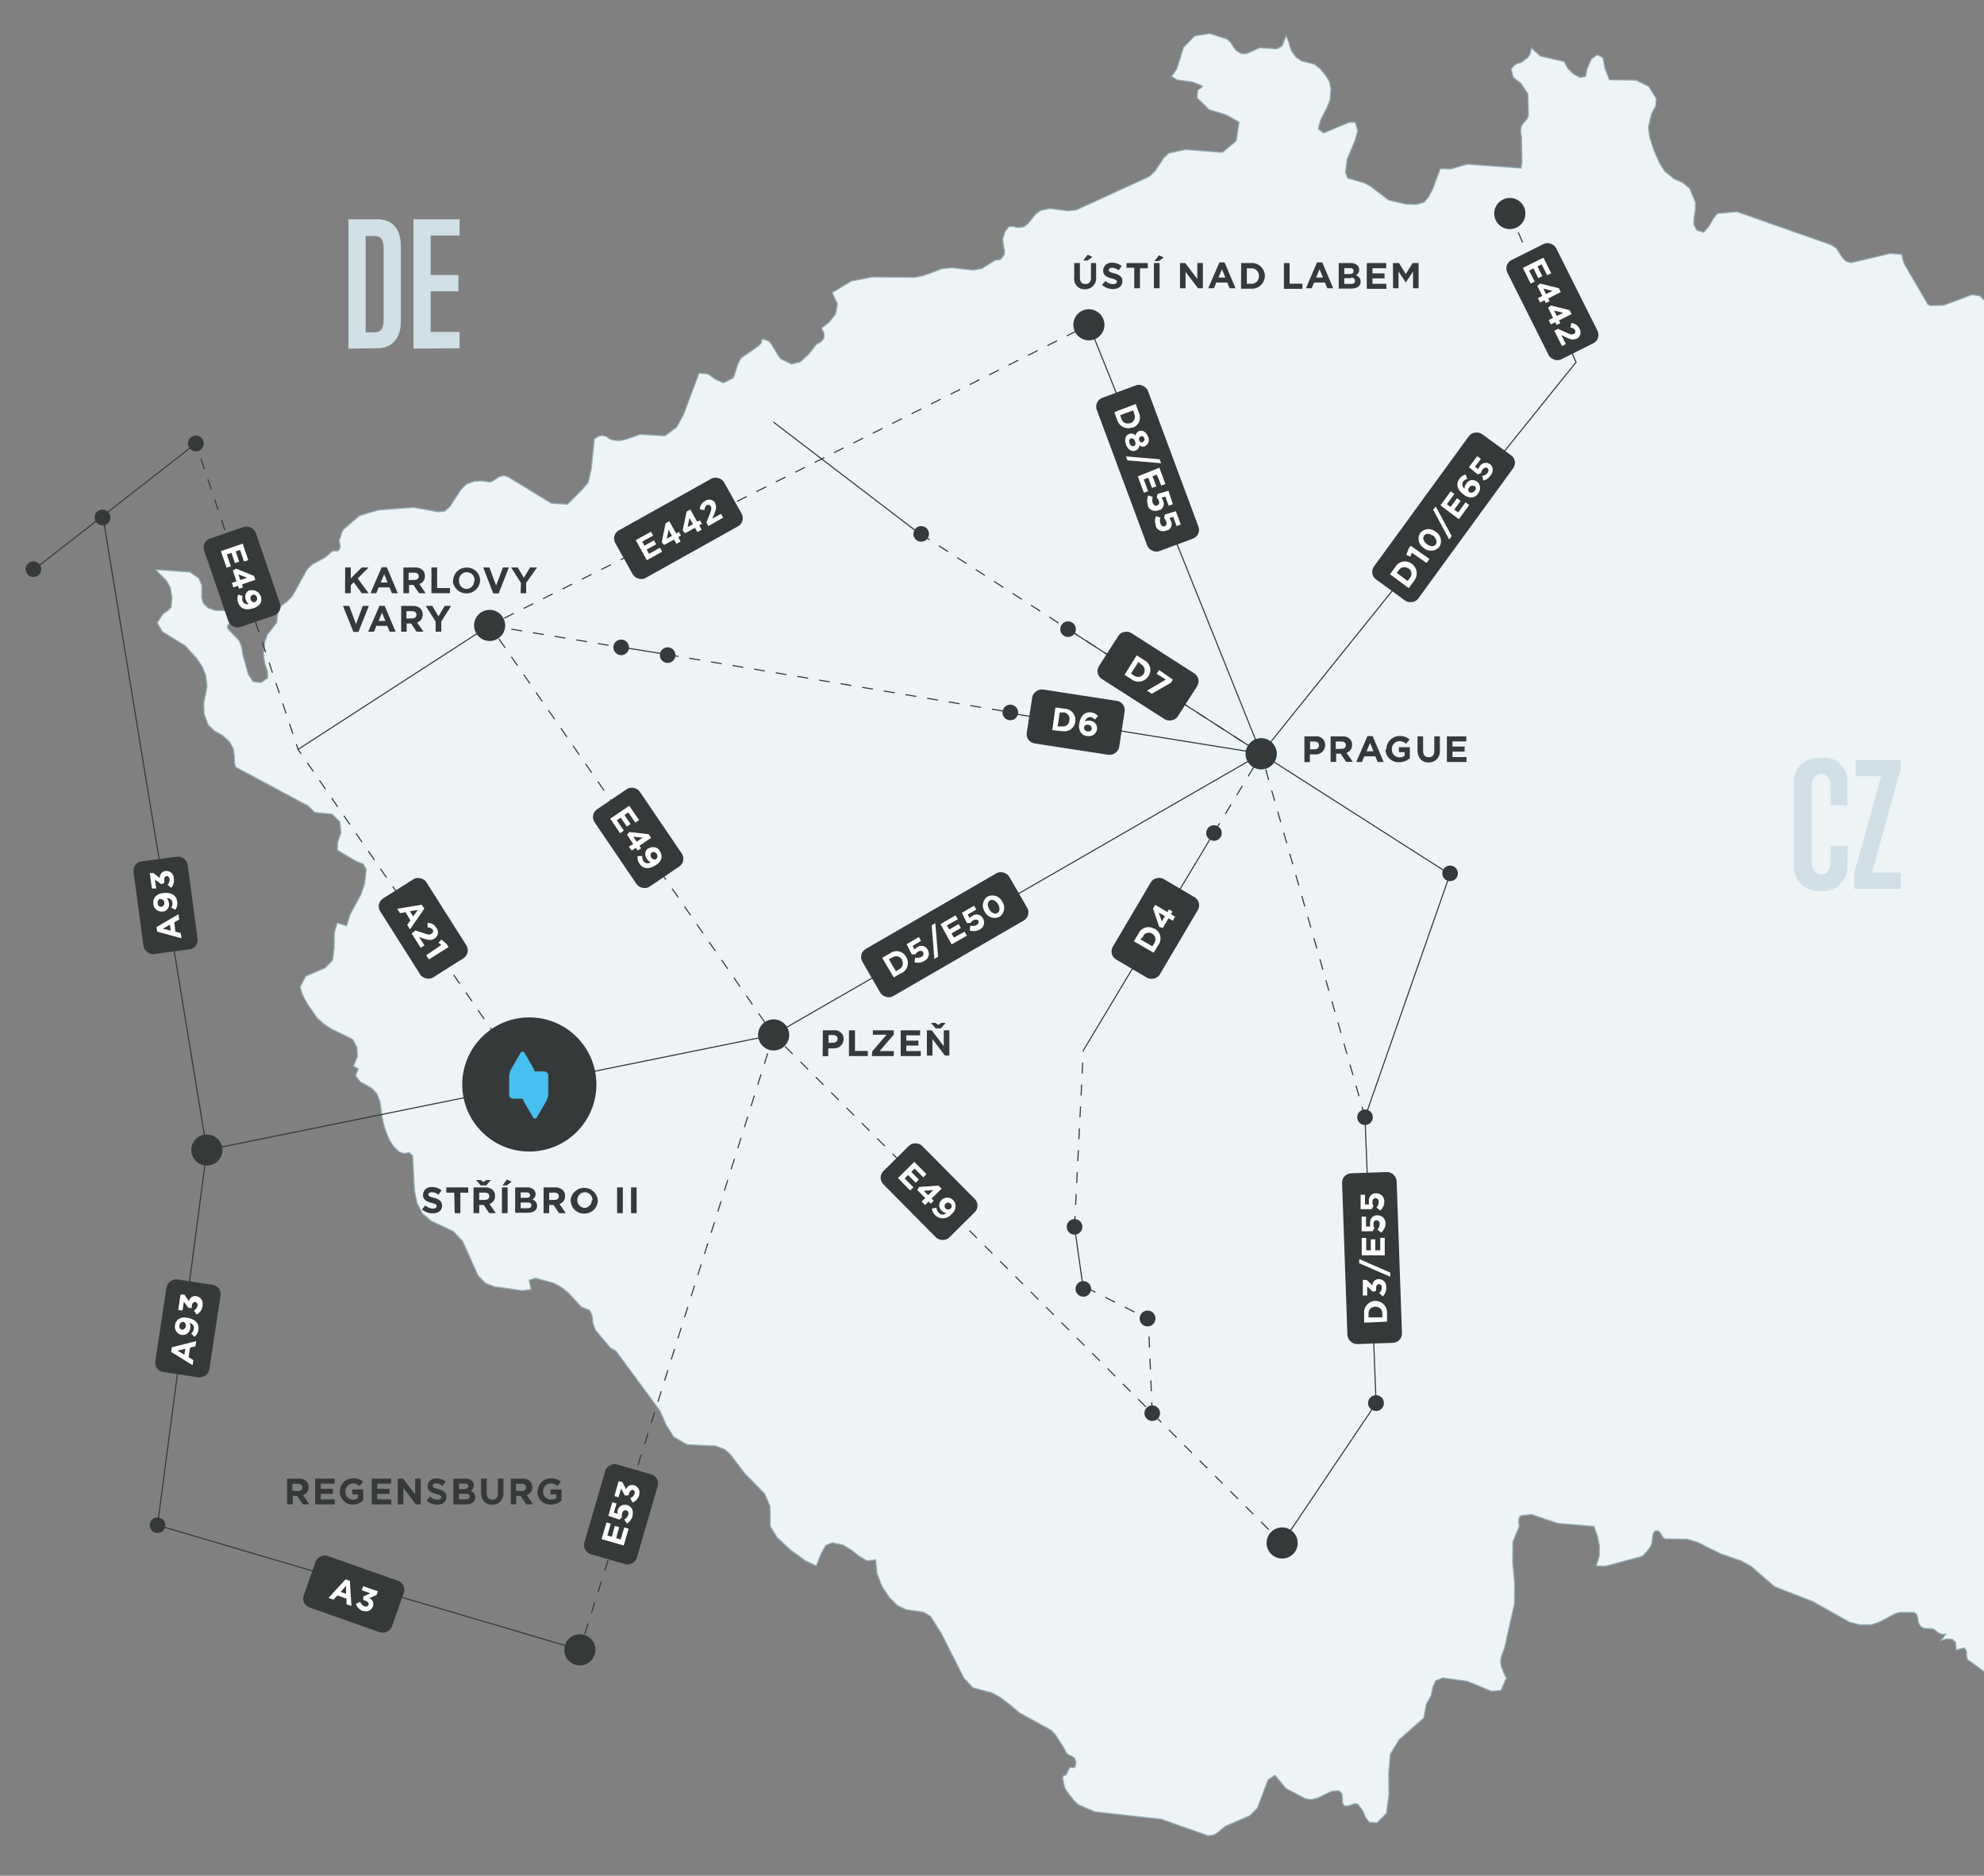 <svg id="Layer_1" data-name="Layer 1" xmlns="http://www.w3.org/2000/svg" viewBox="0 0 181 171.13"><rect x="0" y="0" width="181" height="171.13" fill="#808080" stroke="none"/><defs><style>.cls-1{isolation:isolate;}.cls-2{fill:#a7a9ac;}.cls-3{fill:#58595b;}.cls-4{fill:#eef4f5;stroke:#95adb6;fill-rule:evenodd;}.cls-11,.cls-12,.cls-13,.cls-4,.cls-7,.cls-8{stroke-miterlimit:10;stroke-width:0.1px;}.cls-5{fill:#20c4f4;}.cls-6{fill:#28c3f3;}.cls-11,.cls-12,.cls-13,.cls-7,.cls-8{fill:none;stroke:#36393a;}.cls-7{stroke-dasharray:1 1;}.cls-9{fill:#36393a;}.cls-10{fill:#fff;}.cls-11{stroke-dasharray:0.98 0.98;}.cls-12{stroke-dasharray:0.99 0.99;}.cls-13{stroke-dasharray:1.01 1.01;}.cls-14{fill:#d1e0e6;}.cls-15{fill:#47c0ef;}</style></defs><title>20_ACC_webdesign_mapa_CZ_detail-parku_Stribro-II-01</title><g id="Czech_republic" data-name="Czech republic"><g class="cls-1"><path class="cls-2" d="M139.15,48l2.11.67a4.74,4.74,0,0,1-1.61,2.62,5.1,5.1,0,0,1-6.39-.61,5.61,5.61,0,0,1-1.38-4,5.85,5.85,0,0,1,1.39-4.17A4.77,4.77,0,0,1,136.92,41a4.47,4.47,0,0,1,3.21,1.17,4.2,4.2,0,0,1,1.1,2l-2.15.51a2.31,2.31,0,0,0-.8-1.32,2.28,2.28,0,0,0-1.47-.48,2.44,2.44,0,0,0-1.94.86,4.18,4.18,0,0,0-.75,2.78,4.52,4.52,0,0,0,.74,2.91,2.37,2.37,0,0,0,1.91.86,2.18,2.18,0,0,0,1.49-.55A3.19,3.19,0,0,0,139.15,48Z"/><path class="cls-2" d="M142.19,52V50l5.66-7h-5V41.2h7.88v1.69l-5.9,7.27h6.13V52Z"/></g><g class="cls-1"><path class="cls-3" d="M118.15,68v-1.8h.58a2,2,0,0,1,.44,0,.45.45,0,0,1,.25.18.62.62,0,0,1,0,.62.45.45,0,0,1-.15.18l-.19.09-.38,0h-.23V68Zm.37-1.49V67h.19a.89.89,0,0,0,.29,0,.2.2,0,0,0,.11-.09.24.24,0,0,0,0-.14.23.23,0,0,0-.06-.16.28.28,0,0,0-.15-.08h-.43Z"/><path class="cls-3" d="M119.93,68v-1.8h.76a1.4,1.4,0,0,1,.42,0,.39.39,0,0,1,.21.17.57.57,0,0,1,.08.29.48.48,0,0,1-.12.33.61.61,0,0,1-.36.17.62.62,0,0,1,.2.15,1.51,1.51,0,0,1,.2.29l.22.35h-.43l-.26-.39-.19-.27a.34.34,0,0,0-.11-.07l-.19,0h-.07V68Zm.36-1h.27a1.25,1.25,0,0,0,.33,0,.23.23,0,0,0,.1-.07.32.32,0,0,0,0-.14.24.24,0,0,0,0-.15.31.31,0,0,0-.14-.07h-.55Z"/><path class="cls-3" d="M123.46,68h-.39l-.16-.41h-.72L122,68h-.38l.7-1.8h.38Zm-.67-.71-.25-.67-.24.67Z"/><path class="cls-3" d="M123.75,68v-1.8h.37v.71h.71v-.71h.36V68h-.36v-.79h-.71V68Z"/><path class="cls-3" d="M127.29,68h-.4l-.15-.41H126l-.15.41h-.39l.7-1.8h.39Zm-.67-.71-.25-.67-.24.67Z"/></g><polygon class="cls-4" points="303.92 102.94 303.3 100.11 303.1 99.53 302.6 98.37 302.39 97.74 302.11 95.47 301.94 94.95 301.29 94.48 300.62 94.59 299.96 94.88 299.32 94.94 298.79 94.61 297.95 93.62 297.38 93.16 296.78 92.97 295.45 92.86 294.89 92.47 294.62 91.97 294.19 90.03 293.17 87.95 292.43 85.95 292.41 84.18 293.59 82.81 292.45 82.2 292.26 81.38 292.38 80.36 292.11 79.16 291.48 78.78 289.79 79.85 288.8 79.86 285.6 78.1 283.95 77.5 282.22 77.73 282.31 77.73 282.38 77.76 282.44 77.84 282.49 77.95 281.3 78.99 280.67 79.11 279.82 78.42 279.58 77.98 279.28 76.94 279.1 76.57 278.59 76.21 277.59 76 277.08 75.77 275.73 74.6 275.07 74.24 272.34 73.72 271.78 73.07 272.07 71.85 269.56 70.21 268.95 70.06 268.24 69.88 268.44 71.4 268.65 71.49 269 71.38 269.36 71.4 269.67 71.85 269.74 72.51 269.52 72.81 268.13 73.22 266.42 73.26 265.63 73.47 264.37 74.6 262.81 75.08 261.25 74.73 258.48 71.98 257.99 71.32 257.65 70.53 257.41 69.7 257.12 68.96 256.64 68.4 256.24 68 256.11 67.61 256.25 67.25 256.64 66.9 256.66 66.85 256.68 66.81 256.66 66.74 256.64 66.67 256.04 66.54 254.88 65.97 254.31 65.82 253.86 65.92 253.5 66.14 253.07 66.2 252.39 65.91 250.31 63.27 250.22 62.79 250.54 62.11 251 61.88 253.07 61.8 254.22 61.35 256.04 60.25 256.91 59.5 257.32 58.49 256.64 57.26 256.2 56.81 256.1 56.14 256.18 55.53 256.64 54.27 256.74 54.07 256.78 53.86 256.75 53.68 256.64 53.52 255.86 52.47 255.62 52.24 254.88 51.97 254.61 52.15 254.5 52.6 254.26 53.15 252.99 54.91 252.26 55.51 251.26 55.77 247.43 55.09 245.39 55.29 244.13 56.81 243.91 56.95 243.69 57 243.46 56.95 243.23 56.81 242.84 55.57 241.9 54.8 240.96 54.88 240.49 56.11 239.92 55.67 239.62 54.98 239.53 54.14 239.59 53.27 239.39 53.1 239.22 52.9 239.07 52.68 238.95 52.43 239.73 52.11 238.85 51.73 236.84 51.8 235.82 51.49 234.3 50.54 233.89 50.07 233.63 49.5 233.37 48.63 233.22 47.91 233.31 47.72 232.81 47.57 231.5 47.85 230.91 47.84 230.36 47.55 229.36 46.7 228.9 46.42 224.5 45.19 223.5 45.29 222.87 44.92 221.66 44.2 220.68 44.05 219.51 44.78 219.52 45.71 220.89 47.73 221.38 48.97 221.7 50.39 222.12 51.69 222.92 52.52 223.96 53.12 224.74 53.98 225.19 55.19 225.26 56.81 225.82 57.55 225.9 58.43 225.62 59 225.12 58.8 224.66 58.12 224.45 57.71 224.2 57.53 223.56 57.52 223.45 57.71 223.46 58.51 223.35 58.76 222.97 58.79 222.17 58.51 221.8 58.53 221.28 58.87 220.57 59.87 220.17 60.23 219.69 60.35 219.16 60.48 218.3 60.42 217.45 60.55 216.49 61.38 215.72 62.54 215.25 63.44 214.73 64.18 213.78 64.86 212.46 66.67 210.72 66.81 208.92 65.87 207.45 64.51 206.69 63.51 206.29 62.68 205.8 60.41 205.33 59.14 204.04 57.79 203.49 56.81 202.87 55.96 201.78 53.98 201.17 53.11 200.22 52.44 198.31 51.75 197.54 50.73 197.43 50.15 197.47 49.54 197.44 48.92 197.13 48.3 196.72 48.17 194.77 48.17 194.27 48.33 193.97 48.6 193.65 48.67 193.11 48.22 192.9 47.84 192.35 46.11 190.96 45.86 190.55 44.66 190.89 43.59 191.74 43.78 191.66 43.58 191.46 42.85 191.72 42.82 192.11 42.57 192.35 42.47 193 41.91 193.76 41.46 194.4 40.93 194.74 40.05 195.41 39.83 196.78 40.2 197.52 40.05 197.92 39.48 198.81 38.62 199.17 38.1 199.05 38.13 199.04 37.75 199.1 37.23 199.17 36.88 199.35 36.49 199.47 36.3 199.47 36.07 199.31 35.58 200.66 35.02 200.27 33.74 196.62 29.86 195.3 29.12 193.9 28.77 192.35 28.73 191.79 28.86 191.48 29.53 191.17 30.39 190.65 31.05 189.92 31.21 189.27 30.91 187.92 29.86 186.12 29.69 183.45 32.26 181.63 32.6 181.54 32.39 181.51 32.17 181.55 31.96 181.63 31.74 182.24 31.24 182.34 30.44 182.1 29.5 181.74 28.6 181.17 27.53 180.6 26.98 179.89 26.89 177.35 27.84 176.17 27.88 175.89 27.78 173.73 24.08 173.59 23.67 173.5 23.21 172.43 23.12 168.87 23.97 168.42 23.83 168.1 23.52 167.53 22.65 167.05 22.33 158.47 19.32 156.68 19.47 156.29 19.97 155.88 20.68 155.41 21.2 155.33 21.16 154.8 21 154.52 20.45 154.56 19.79 154.68 19.11 154.67 18.46 154.15 17.19 153.5 16.65 152.72 16.31 151.87 15.62 151.41 14.89 150.91 13.77 150.52 12.58 150.38 11.62 150.68 10.37 151.06 9.65 151.1 8.99 150.41 7.88 149.27 7.32 146.83 7.28 146.43 6.28 146.23 5.25 145.72 4.99 145.17 5.39 144.79 6.27 144.79 6.28 144.65 6.97 144.16 7.07 143.56 6.76 143.05 6.27 142.69 5.61 140.52 5.12 139.71 4.37 139.59 4.93 139.38 5.25 138.77 5.71 138.51 5.75 138.28 5.87 138.06 6.05 137.87 6.28 137.86 6.28 138.04 7.04 138.74 7.59 139.39 8.55 139.44 10.52 139.3 10.86 138.88 11.35 138.77 11.57 138.73 11.95 138.75 12.2 138.8 12.4 138.85 14.74 138.77 15.34 133.87 14.98 132.32 15.42 131.4 15.38 130.73 17.19 130.32 17.98 129.9 18.46 129.21 18.65 128.28 18.62 126.69 18.26 125.06 17.01 124.45 16.68 122.95 16.25 122.75 15.74 122.9 14.53 123.62 12.82 123.87 11.92 123.64 11.16 123.12 11.15 120.75 12.13 120.26 11.75 120.49 10.92 121 9.94 121.34 9.13 121.42 8.1 121.29 7.45 120.96 6.91 120.44 6.28 119.92 5.86 118.76 5.57 118.23 5.2 117.82 4.64 117.68 4.24 117.58 3.83 117.33 3.25 116.97 4.19 116.48 4.45 114.92 4.36 113.72 4.89 113.25 4.89 112.78 4.62 112.51 4.26 112.28 3.88 111.95 3.57 110.36 3.06 108.99 3.28 107.97 4.32 107.36 6.28 106.88 6.97 107.38 7.29 108.83 7.49 109.68 7.84 109.62 7.97 109.26 8.23 109.22 8.94 110.31 10.01 111.89 10.49 113.04 11.15 112.78 12.85 111.52 13.9 108.15 13.64 106.62 13.97 106.15 14.43 105.37 15.61 104.85 16.1 98.17 19.16 97.34 19.23 95.78 19.02 94.94 19.2 94.48 19.53 93.81 20.37 93.39 20.7 92.84 20.76 92.42 20.66 92.06 20.66 91.67 21.15 91.48 21.81 91.54 22.38 91.64 22.85 91.62 23.21 91.32 23.63 91.08 23.72 90.82 23.72 89.58 24.49 88.8 24.64 86.83 24.43 85.91 24.52 84.28 25.13 83.46 25.3 79.61 25.27 77.66 25.64 75.91 26.7 76.4 27.73 76.23 28.65 75.66 29.38 74.95 29.92 75.19 30.46 75.16 30.87 74.9 31.19 74.47 31.42 73.73 32.36 73 33.02 72.2 33.21 71.25 32.75 70.97 32.39 70.36 31.38 70.13 31.12 69.61 30.93 69.49 31.02 69.47 31.26 69.21 31.54 67.6 32.67 67.36 33.11 66.91 34.47 66.01 34.93 65.3 34.62 64.59 34.12 63.77 34.05 62.34 37.86 61.72 38.98 60.66 39.76 58.4 39.63 57.2 40.05 57.19 40.05 57.19 40.05 56.79 40.16 56.39 40.2 55.98 40.16 55.62 40.05 55.28 39.8 54.93 39.73 54.57 39.81 54.22 40.05 53.94 42.79 53.66 44.01 53.04 44.74 52.12 45.66 51.77 46 50.3 45.91 46.33 43.49 45.97 43.38 45.58 43.47 44.98 43.87 44.72 43.98 43.96 43.87 43.27 43.91 42.56 44.16 42.02 44.7 41.07 46.18 40.59 46.63 40.03 46.7 37.74 46.29 34.53 46.53 32.81 47.04 31.62 48.05 31.3 48.33 31.15 48.65 31.06 49.01 30.94 49.3 30.96 49.44 31.01 49.67 31.04 49.92 30.94 50.17 30.77 50.27 30.39 50.25 30.23 50.35 29.72 50.81 28.47 51.51 28 51.97 26.67 54.38 26.19 54.88 25.71 55.23 25.36 55.75 25.24 56.81 24.39 57.9 24.16 58.53 24.03 59.71 24.16 60.55 24.41 61.26 24.41 61.85 23.82 62.28 23.09 62.18 22.65 61.51 22.14 59.67 22.09 59.32 22.02 58.93 21.84 58.5 21.65 58.25 20.9 57.5 20.79 57.34 20.74 57.19 20.79 57.05 20.9 56.92 20.96 56.88 21.02 56.83 21.07 56.82 21.14 56.81 21.32 56.43 21.35 56.12 21.2 55.88 20.9 55.7 19.67 55.69 19.05 55.49 18.57 55.07 18.4 54.55 18.41 53.4 18.16 52.77 17.33 52.19 15.28 52.04 14.2 51.97 15.19 52.99 15.53 53.59 15.69 54.53 15.61 55.4 15.32 55.7 14.88 56 14.34 56.81 14.79 57.61 16.9 58.92 17.96 60.09 18.44 60.81 18.77 61.62 18.89 62.63 18.59 64.14 18.62 65.14 18.99 66.15 19.59 66.7 20.29 67.09 20.9 67.64 21.28 68.29 21.38 68.98 21.38 69.58 21.52 70 28 73.47 28.05 73.47 28.7 74.12 30.28 74.28 31 74.97 31.11 75.94 30.81 76.85 30.77 77.56 32.52 78.6 33.13 78.82 33.41 79.31 33.27 80.59 32.92 81.62 31.94 83.43 31.62 84.46 30.76 84.2 30.5 85.13 30.48 86.52 30.34 87.6 29.66 88.3 27.89 89.06 27.38 90.05 27.59 90.74 28.04 91.6 28.92 92.86 29.53 93.41 30.19 93.86 31.62 94.55 32.21 94.87 32.57 95.57 32.6 96.43 32.24 97.25 32.35 97.33 32.69 97.5 32.48 98.02 32.45 98.18 32.89 98.71 33.91 99.28 34.37 99.77 34.66 100.48 34.86 101.95 35.04 102.72 35.31 103.52 35.58 104.1 35.92 104.6 36.39 105.08 36.87 105.24 37.32 105.16 37.64 105.42 37.7 106.53 37.82 108.69 38.04 109.75 38.53 110.71 39.36 111.41 41.34 112.34 42.2 113.23 43.61 116.37 44.28 117.07 45.13 117.39 47.66 117.75 48.46 117.64 48.27 116.79 48.85 116.61 50.49 117.06 51.23 117.45 51.84 117.95 53.04 119.24 53.79 119.54 54.03 120.07 54.09 120.71 54.29 121.31 55.65 122.94 55.65 122.94 55.66 122.96 56.19 123.26 60.21 128.72 60.77 130 61.46 131.09 62.67 131.8 65.27 131.92 66.12 132.24 66.64 132.7 67.95 134.44 69.77 136.3 70.25 137.43 70.27 139.26 70.89 140.26 72.12 141.41 73.47 142.39 74.47 142.86 74.92 141.73 75.32 141.01 75.92 140.74 76.19 140.81 76.9 140.95 77.66 141.41 78.39 141.99 79.11 142.4 79.89 142.31 80 143.53 80.46 144.72 81.13 145.74 81.86 146.47 82.66 146.85 84.26 147.09 84.87 147.44 85.86 148.99 87.94 153.11 88.76 153.98 90.49 154.44 91.3 154.89 92.08 155.49 93.03 156.28 95.91 157.86 96.29 158.28 97 159.38 97.28 159.91 97.49 160.11 97.79 160.23 98.04 160.4 98.16 160.8 98.08 161.21 97.88 161.28 97.67 161.22 97.55 161.32 97.26 161.92 97.01 162.01 96.94 162.2 97.13 163.09 97.32 163.43 98.06 164.36 98.42 164.67 99.88 165.3 105.94 165.97 110.2 167.48 110.62 167.44 110.95 167.3 111.81 166.6 114.04 165.64 114.72 164.94 115.68 162.39 116.31 161.96 117.33 163.18 119.05 164.08 119.56 164.19 120.19 164.05 121.48 163.43 122.14 163.38 122.41 163.63 122.47 164.04 122.47 164.46 122.61 164.74 122.94 164.77 123.6 164.55 123.88 164.6 124.33 165.22 124.59 165.82 124.92 166.25 125.63 166.3 126.29 165.63 126.48 165.44 126.71 163.75 126.69 161.78 126.84 160.03 127.65 158.71 129.9 156.73 130.12 155.49 130.55 154.73 130.72 153.95 130.97 153.34 131.62 153.08 133.86 153.39 136.07 154.3 136.94 154.22 137.43 153.08 137.35 152.95 137.16 152.55 136.97 152.03 136.89 151.61 136.96 151.17 137.26 150.34 138.17 146.29 138.18 144.49 138 142.49 138.02 140.65 138.6 139.27 138.56 138.92 138.56 138.61 138.63 138.39 138.77 138.29 139.71 138.17 142.09 138.98 145.42 139.26 145.74 140.18 145.92 141.06 145.9 141.94 145.62 142.87 146.47 142.89 149.74 142.01 149.96 141.87 150.55 141.15 150.7 140.81 150.81 139.93 150.98 139.67 151.3 139.67 151.52 139.93 151.69 140.26 151.91 140.4 153.92 140.43 154.87 140.71 156.93 141.74 158.84 142.4 159.76 142.91 161.88 144.75 162.86 145.14 165.42 146.13 168.75 148.01 169.7 148.24 170.69 148.24 171.41 148.01 172.93 147.21 173.31 147.11 174.62 147.11 174.87 147.29 175.04 148.1 175.26 148.42 175.54 148.55 176.37 148.61 176.84 148.96 177.16 149.11 177.52 149.08 177.07 149.66 177.62 149.53 178.1 149.55 178.41 149.84 178.46 150.53 179.19 150.34 179.41 150.62 179.41 151.06 179.48 151.39 183.78 154.53 186.07 155.5 190.03 155.28 196.01 156.16 196.06 156.11 196.96 155.98 197.52 156.45 197.76 156.52 198.44 156.33 198.91 155.88 201.08 152.16 201.82 151.67 203.05 151.85 203.5 151.82 204.28 151.5 204.67 151.44 205.07 151.58 205.8 152.04 208.36 152.79 209.15 152.89 209.97 153.22 210.31 154 210.47 154.93 210.78 155.69 211.34 156.08 212.02 156.21 213.65 156.15 214.31 156.36 215.85 157.4 216.65 157.69 217.46 157.58 219.12 157 219.83 157.05 220.84 158.49 221.43 162.77 222.91 164.48 223.01 163.26 223.7 162.43 224.18 161.54 226.36 155.29 227.41 153.49 228.88 152.21 229.5 151.44 229.75 150.21 230.15 149.6 232.44 147.92 234.37 147.51 236.43 148.05 241.31 150.53 242.06 150.4 242.9 149.84 243.69 149.34 244.7 149.03 245.32 149.34 246.63 150.72 248.21 150.97 256.44 147.71 257.2 147.09 258.68 144.55 259.37 143.97 260.42 143.78 261.33 143.94 262.15 143.9 262.94 143.13 263.28 142.24 263.62 140.22 263.88 139.26 264.45 138.12 265.35 137.54 266.39 137.38 268.69 137.55 270.12 136.91 271.37 135.72 272.26 134.22 272.55 132.78 272.5 129.88 272.49 129.48 272.64 127.73 273.19 125.59 273.99 123.59 275.02 121.92 276.28 120.73 282.05 118.48 283.64 117.23 284.65 116.43 284.75 113.32 286 113.61 286.96 112.97 288.8 110.72 290.2 109.99 290.56 109.62 290.77 109.04 290.88 107.82 291.1 107.28 291.98 106.72 293.88 107 295.1 106.34 295.39 106.29 295.68 106.34 297.1 107.05 298.34 107.44 299.54 107.37 301.3 105.75 302.1 105.44 303.85 105.39 304.03 104.29 303.92 102.94"/><path class="cls-5" d="M116.48,68.77a1.42,1.42,0,1,1-1.42-1.42h0A1.43,1.43,0,0,1,116.48,68.77Z"/><circle class="cls-6" cx="116.97" cy="140.77" r="0.71"/><line class="cls-7" x1="115.06" y1="68.77" x2="84.04" y2="48.75"/><line class="cls-8" x1="83.56" y1="48.44" x2="70.56" y2="38.51"/><path class="cls-9" d="M84.75,48.75a.71.71,0,1,1,0-.08Z"/><path class="cls-9" d="M98.15,57.4a.71.71,0,1,1-.71-.71h0A.71.71,0,0,1,98.15,57.4Z"/><line class="cls-8" x1="114.55" y1="68.44" x2="97.42" y2="57.39"/><rect class="cls-9" x="102.25" y="57.43" width="4.98" height="8.53" rx="0.85" transform="translate(-3.7 116.63) rotate(-57.37)"/><path class="cls-10" d="M103.7,59.79l.69.44a1,1,0,0,1,.45,1.34.64.64,0,0,1-.08.14h0a1.07,1.07,0,0,1-1.48.3l0,0-.69-.44Zm.16.6-.68,1.06.3.2a.61.61,0,0,0,.84-.14l0,0h0a.61.61,0,0,0-.14-.84l0,0Z"/><path class="cls-10" d="M106.36,62l-.84-.53.22-.34L107,62l-.18.29-1.74,1-.44-.28Z"/></g><g id="Road_Map" data-name="Road Map"><path class="cls-9" d="M139.16,19.48a1.42,1.42,0,1,1-1.42-1.42h0a1.41,1.41,0,0,1,1.42,1.4Z"/><line class="cls-7" x1="143.8" y1="33.08" x2="137.74" y2="19.48"/><line class="cls-8" x1="132.14" y1="79.68" x2="115.06" y2="68.77"/><line class="cls-8" x1="143.8" y1="33.02" x2="115.06" y2="68.77"/><rect class="cls-9" x="139.14" y="22.45" width="4.98" height="10.13" rx="0.85" transform="translate(2.66 66.31) rotate(-26.59)"/><path class="cls-10" d="M140.81,23.51l.71,1.42-.37.18-.51-1-.38.2.45.88-.37.19-.44-.89-.4.2.51,1-.37.18-.71-1.43Z"/><path class="cls-10" d="M140.71,27l-.46-.92.26-.21,1.71.43.17.35-1.15.58.13.25-.34.17-.12-.25-.41.2-.2-.4Zm.34-.17.58-.29-.83-.21Z"/><path class="cls-10" d="M141.69,29l-.46-.92.26-.21,1.71.43.18.35-1.15.58.12.25-.33.17-.13-.25-.41.2-.19-.4Zm.34-.17.58-.29-.83-.21Z"/><path class="cls-10" d="M142.13,30l.82.37c.31.14.46.18.62.1a.24.24,0,0,0,.13-.33.08.08,0,0,0,0,0c-.07-.15-.2-.21-.44-.26l.09-.41a.88.88,0,0,1,.74.51.66.66,0,0,1-.21.91l-.05,0h0c-.32.16-.55.07-1-.13l-.39-.19.41.82-.35.18-.7-1.39Z"/><line class="cls-8" x1="18.87" y1="104.92" x2="48.29" y2="98.94"/><line class="cls-8" x1="17.88" y1="40.45" x2="18.03" y2="40.93"/><line class="cls-11" x1="18.34" y1="41.86" x2="26.88" y2="67.43"/><line class="cls-8" x1="27.03" y1="67.89" x2="27.19" y2="68.37"/><line class="cls-8" x1="27.19" y1="68.37" x2="27.48" y2="68.78"/><line class="cls-11" x1="28.03" y1="69.58" x2="47.73" y2="98.13"/><line class="cls-8" x1="48.01" y1="98.53" x2="48.29" y2="98.94"/><line class="cls-8" x1="70.56" y1="94.42" x2="115.06" y2="68.77"/><line class="cls-8" x1="14.37" y1="139.15" x2="52.9" y2="150.52"/><line class="cls-8" x1="44.67" y1="57.06" x2="45.12" y2="56.84"/><line class="cls-12" x1="46" y1="56.4" x2="98.45" y2="30.08"/><line class="cls-8" x1="98.89" y1="29.86" x2="99.34" y2="29.63"/><line class="cls-8" x1="70.56" y1="94.42" x2="48.29" y2="98.94"/><line class="cls-8" x1="27.19" y1="68.37" x2="44.67" y2="57.06"/><line class="cls-8" x1="115.06" y1="68.77" x2="99.34" y2="29.63"/><line class="cls-8" x1="17.88" y1="40.45" x2="3.05" y2="52"/><line class="cls-8" x1="44.67" y1="57.06" x2="44.95" y2="57.47"/><line class="cls-12" x1="45.52" y1="58.29" x2="70" y2="93.6"/><line class="cls-8" x1="70.28" y1="94" x2="70.56" y2="94.42"/><line class="cls-8" x1="52.9" y1="150.52" x2="53.05" y2="150.04"/><line class="cls-13" x1="53.35" y1="149.08" x2="70.26" y2="95.38"/><line class="cls-8" x1="70.41" y1="94.89" x2="70.56" y2="94.42"/><line class="cls-8" x1="18.87" y1="104.92" x2="14.37" y2="139.15"/><line class="cls-8" x1="9.36" y1="46.94" x2="18.87" y2="104.92"/><line class="cls-8" x1="70.56" y1="94.42" x2="70.92" y2="94.77"/><line class="cls-12" x1="71.62" y1="95.47" x2="116.27" y2="140.07"/><line class="cls-8" x1="116.62" y1="140.42" x2="116.97" y2="140.77"/><path class="cls-9" d="M18.59,40.45a.72.72,0,1,1-.73-.71h0A.71.71,0,0,1,18.59,40.45Z"/><path class="cls-9" d="M3.76,51.93a.71.71,0,1,1-.71-.71h0A.71.71,0,0,1,3.76,51.93Z"/><path class="cls-9" d="M10.07,47.2a.72.72,0,1,1-.73-.71h0A.71.71,0,0,1,10.07,47.2Z"/><path class="cls-9" d="M100.76,29.63a1.42,1.42,0,1,1-1.42-1.42h0A1.44,1.44,0,0,1,100.76,29.63Z"/><path class="cls-9" d="M72,94.42A1.42,1.42,0,1,1,70.56,93,1.43,1.43,0,0,1,72,94.42Z"/><path class="cls-9" d="M118.39,140.77a1.42,1.42,0,1,1-1.42-1.42h0A1.43,1.43,0,0,1,118.39,140.77Z"/><path class="cls-9" d="M116.48,68.77a1.42,1.42,0,1,1-1.42-1.42h0A1.43,1.43,0,0,1,116.48,68.77Z"/><path class="cls-5" d="M49.71,98.94a1.42,1.42,0,1,1-1.42-1.42h0a1.41,1.41,0,0,1,1.42,1.4Z"/><path class="cls-9" d="M20.29,104.92a1.42,1.42,0,1,1-1.42-1.42h0A1.43,1.43,0,0,1,20.29,104.92Z"/><path class="cls-9" d="M15.08,139.15a.71.71,0,1,1-.71-.71.71.71,0,0,1,.71.71Z"/><path class="cls-9" d="M126.25,128a.72.72,0,1,1-.73-.71h0A.71.71,0,0,1,126.25,128Z"/><path class="cls-9" d="M125.24,101.93a.71.71,0,1,1-.71-.71h0A.71.71,0,0,1,125.24,101.93Z"/><path class="cls-9" d="M111.46,76a.71.71,0,1,1-.71-.71h0A.71.71,0,0,1,111.46,76Z"/><path class="cls-9" d="M98.74,111.93a.71.71,0,1,1-.71-.71h0A.71.71,0,0,1,98.74,111.93Z"/><path class="cls-9" d="M99.54,117.59a.71.71,0,1,1-.71-.71h0A.71.71,0,0,1,99.54,117.59Z"/><path class="cls-9" d="M105.41,120.28a.72.72,0,1,1-.73-.71h0A.71.71,0,0,1,105.41,120.28Z"/><path class="cls-9" d="M105.83,128.93a.71.71,0,1,1-.71-.71.71.71,0,0,1,.71.71Z"/><path class="cls-9" d="M133,79.68a.71.71,0,1,1-.71-.71.71.71,0,0,1,.71.71Z"/><path class="cls-9" d="M54.32,150.52a1.42,1.42,0,1,1-1.42-1.42h0a1.41,1.41,0,0,1,1.42,1.4Z"/><rect class="cls-9" x="36.13" y="80.43" width="4.98" height="8.53" rx="0.85" transform="translate(-39.33 33.81) rotate(-32.35)"/><path class="cls-10" d="M38.48,82.54l.23.36L37.4,84.79l-.25-.41.29-.41L37,83.22l-.51.09-.25-.4Zm-.78,1.07.42-.6-.72.13Z"/><path class="cls-10" d="M37.9,84.89l.86.28c.32.11.47.13.62,0a.25.25,0,0,0,.1-.35.05.05,0,0,0,0,0,.61.61,0,0,0-.47-.21v-.41a.84.84,0,0,1,.78.43.65.65,0,0,1-.05.92l-.11.08h0c-.3.19-.54.13-1,0l-.4-.15.49.77-.34.22-.83-1.32Z"/><path class="cls-10" d="M40.26,86.21,40,86l.27-.28.48.41.17.27-1.79,1.13-.25-.38Z"/><rect class="cls-9" x="19.59" y="48.38" width="4.98" height="8.53" rx="0.85" transform="translate(-15.83 9.96) rotate(-18.86)"/><path class="cls-10" d="M22.14,49.6l.51,1.5-.39.13-.36-1.06-.4.13.32.94-.39.13-.32-.93-.42.14.37,1.08-.39.13-.52-1.51Z"/><path class="cls-10" d="M21.58,53.05l-.34-1,.29-.17,1.64.66.12.36-1.22.42.1.27-.36.12-.09-.27-.43.15-.14-.42Zm.35-.13.62-.21-.8-.31Z"/><path class="cls-10" d="M22.71,55.1a.59.59,0,0,1-.27-.35.67.67,0,0,1,.29-.89l.11,0h0A.84.84,0,0,1,23.78,55a1.08,1.08,0,0,1-.67.49h0c-.64.22-1.19.06-1.38-.5a1,1,0,0,1,0-.74l.41.12a.69.69,0,0,0,0,.49A.47.47,0,0,0,22.71,55.1Zm.53-.17h0a.33.33,0,0,0,.2-.42v0a.32.32,0,0,0-.38-.25h0a.33.33,0,0,0-.19.43v0a.33.33,0,0,0,.38.25Z"/><rect class="cls-9" x="12.72" y="118.84" width="8.53" height="4.98" rx="0.85" transform="matrix(0.15, -0.99, 0.99, 0.15, -105.52, 119.81)"/><path class="cls-10" d="M15.61,123.34l.07-.42,2.22-.57-.07.48-.49.12-.14.87.44.27-.07.46Zm1.3-.29-.72.17.63.38Z"/><path class="cls-10" d="M17.28,120.7a.57.57,0,0,1,.08.44.67.67,0,0,1-.69.65h-.09a.75.75,0,0,1-.61-.87v0a.75.75,0,0,1,.31-.56,1,1,0,0,1,.82-.13h0c.67.11,1.09.49,1,1.08a1,1,0,0,1-.35.65l-.31-.29a.72.72,0,0,0,.24-.43C17.74,120.87,17.46,120.74,17.28,120.7Zm-.54-.1h0a.35.35,0,0,0-.37.32.31.31,0,0,0,.23.39h0a.38.38,0,0,0,.36-.38A.36.36,0,0,0,16.74,120.6Z"/><path class="cls-10" d="M17.94,119.93l-.25-.36a.63.63,0,0,0,.33-.46.27.27,0,0,0-.2-.33h0c-.17,0-.29.11-.32.36v.19h-.3l-.43-.57-.12.81-.39-.06.21-1.4h.35l.42.6a.57.57,0,0,1,.66-.46h0a.69.69,0,0,1,.58.77s0,0,0,.08A1,1,0,0,1,17.94,119.93Z"/><rect class="cls-9" x="12.62" y="78.33" width="4.98" height="8.53" rx="0.85" transform="translate(-10.81 2.73) rotate(-7.61)"/><path class="cls-10" d="M14.34,85l-.06-.42,2-1.17.07.48-.45.25L16,85l.49.13.07.47Zm1.16-.64-.64.37.72.18Z"/><path class="cls-10" d="M15.2,81.94a.6.6,0,0,1,.2.41.66.66,0,0,1-.46.81l-.11,0h0a.74.74,0,0,1-.83-.64v-.06a.76.76,0,0,1,.15-.63,1.06,1.06,0,0,1,.75-.35h0c.68-.09,1.18.17,1.26.76A1,1,0,0,1,16,83l-.38-.2a.63.63,0,0,0,.11-.48A.48.48,0,0,0,15.2,81.94Zm-.54.07h0c-.19,0-.3.18-.27.41a.31.31,0,0,0,.33.31h0a.33.33,0,0,0,.27-.38v0a.33.33,0,0,0-.35-.32Z"/><path class="cls-10" d="M15.62,81l-.34-.28a.61.61,0,0,0,.18-.53.26.26,0,0,0-.26-.26h0c-.17,0-.24.19-.21.44v.19l-.28.11-.57-.43.11.82h-.39l-.19-1.41H14l.58.46a.58.58,0,0,1,.5-.64h0a.67.67,0,0,1,.77.57.28.28,0,0,1,0,.09A1,1,0,0,1,15.62,81Z"/><rect class="cls-9" x="56.21" y="45.71" width="11.37" height="4.98" rx="0.85" transform="translate(-15.65 36.31) rotate(-29.19)"/><path class="cls-10" d="M58,49.28l1.39-.77.2.35-1,.55.2.38.87-.49.2.36-.86.48.21.39,1-.56.2.36-1.4.78Z"/><path class="cls-10" d="M61.49,49.22l-.9.5-.22-.25.35-1.73.34-.19.63,1.12.25-.14.18.33-.25.14.22.4-.38.21Zm-.19-.33-.3-.57-.17.84Z"/><path class="cls-10" d="M63.4,48.15l-.89.5-.23-.25.36-1.73.34-.19.62,1.12.25-.13.18.32-.24.14.22.4-.39.21Zm-.18-.33-.32-.57-.17.84Z"/><path class="cls-10" d="M64.45,47.66l.33-.84c.12-.31.15-.46.07-.62a.26.26,0,0,0-.35-.12l0,0c-.14.08-.2.22-.24.46l-.41-.07a.86.86,0,0,1,.47-.76.65.65,0,0,1,.91.14.43.43,0,0,0,0,.07h0c.17.3.1.54-.08,1l-.17.4.8-.44.19.34L64.62,48Z"/><rect class="cls-9" x="55.73" y="72.18" width="4.98" height="8.53" rx="0.85" transform="translate(-32.89 45.91) rotate(-34.18)"/><path class="cls-10" d="M57.41,73.51l.89,1.31-.34.23-.64-.93-.35.24.56.82-.34.23-.56-.82-.36.25.64.94-.34.24-.9-1.33Z"/><path class="cls-10" d="M57.77,77l-.57-.85.22-.24,1.76.2.22.33-1.07.72.16.23-.31.21L58,77.35l-.37.25-.25-.36Zm.31-.21.55-.36-.86-.1Z"/><path class="cls-10" d="M59.41,78.67a.61.61,0,0,1-.36-.27.68.68,0,0,1,.07-1l.07,0h0a.74.74,0,0,1,1,.2l0,.05a.79.79,0,0,1,.15.63,1,1,0,0,1-.52.65h0c-.57.38-1.13.37-1.47-.12a1,1,0,0,1-.18-.71h.43a.63.63,0,0,0,.11.48.46.46,0,0,0,.63.1Zm.46-.3h0a.37.37,0,0,0,0-.52.37.37,0,0,0-.41-.08h0a.37.37,0,0,0,0,.52.37.37,0,0,0,.42.09Z"/><rect class="cls-9" x="52.39" y="135.66" width="8.53" height="4.98" rx="0.85" transform="translate(-91.83 153.86) rotate(-73.74)"/><path class="cls-10" d="M54.88,140.42l.45-1.52.39.11-.31,1.08.41.12.27-1,.4.12-.28,1,.42.12.32-1.1.4.12L56.9,141Z"/><path class="cls-10" d="M57.2,139l-.25-.37a.7.7,0,0,0,.36-.41c.06-.21,0-.37-.18-.42h0c-.18-.05-.32.06-.38.27a.73.73,0,0,0,0,.36l-.25.21-1-.35.36-1.24.39.12L56,138l.34.12a1.22,1.22,0,0,1,0-.27.64.64,0,0,1,.72-.55.31.31,0,0,1,.13,0h0a.71.71,0,0,1,.52.87.5.5,0,0,1,0,.13A1.19,1.19,0,0,1,57.2,139Z"/><path class="cls-10" d="M57.7,137.08l-.2-.4a.64.64,0,0,0,.39-.41.26.26,0,0,0-.13-.34l0,0h0c-.17,0-.3.07-.37.32l-.06.18H57l-.34-.62-.23.79-.38-.11.39-1.36.34.09.34.66a.59.59,0,0,1,.72-.38h0a.68.68,0,0,1,.47.85.14.14,0,0,1,0,.07A1,1,0,0,1,57.7,137.08Z"/><rect class="cls-9" x="29.78" y="141.18" width="4.98" height="8.53" rx="0.85" transform="translate(-115.62 127.46) rotate(-70.56)"/><path class="cls-10" d="M31.52,144.09l.4.14.14,2.29-.45-.16v-.51l-.84-.29-.34.38-.45-.16Zm.05,1.33v-.74l-.49.55Z"/><path class="cls-10" d="M32.47,146.32l.4-.18a.66.66,0,0,0,.39.41.27.27,0,0,0,.36-.13v0h0c.06-.16-.06-.3-.3-.39l-.18-.06v-.31l.64-.3-.78-.28.13-.37,1.34.47-.11.33-.67.3a.58.58,0,0,1,.33.74h0a.67.67,0,0,1-.86.42l-.08,0A1,1,0,0,1,32.47,146.32Z"/><line class="cls-8" x1="124.53" y1="101.93" x2="132.31" y2="79.68"/><line class="cls-8" x1="125.54" y1="128.03" x2="124.53" y2="101.93"/><line class="cls-8" x1="98.83" y1="95.84" x2="110.75" y2="75.96"/><line class="cls-8" x1="116.97" y1="140.77" x2="125.54" y2="128.03"/><line class="cls-7" x1="98.03" y1="111.93" x2="98.83" y2="95.84"/><line class="cls-8" x1="98.83" y1="117.59" x2="98.03" y2="111.93"/><polyline class="cls-7" points="105.12 128.93 104.76 120.34 98.83 117.34"/><rect class="cls-9" x="82.27" y="104.45" width="4.98" height="8.53" rx="0.85" transform="translate(-51.97 91.16) rotate(-44.74)"/><path class="cls-10" d="M83.41,106l1.11,1.12-.29.29-.79-.8-.3.3.69.71-.29.28-.7-.7-.31.31.8.81-.29.29-1.12-1.13Z"/><path class="cls-10" d="M84.41,109.3l-.73-.73.18-.28,1.76-.12.28.28-.92.9.2.2-.27.27-.19-.2-.33.32-.31-.32Zm.26-.26.47-.46-.86.06Z"/><path class="cls-10" d="M86.32,110.66a.62.62,0,0,1-.4-.2.65.65,0,0,1-.07-.93l.07-.07h0a.74.74,0,0,1,1,0l0,0a.79.79,0,0,1,.26.59,1,1,0,0,1-.39.73h0a1,1,0,0,1-1.77-.52l.42-.07a.69.69,0,0,0,.2.45A.44.44,0,0,0,86.32,110.66Zm.4-.38h0a.32.32,0,0,0,0-.47l0,0a.32.32,0,0,0-.45,0l0,0h0a.32.32,0,0,0,0,.45l0,0a.33.33,0,0,0,.45,0Z"/><rect class="cls-9" x="122.68" y="106.98" width="4.98" height="15.59" rx="0.85" transform="translate(-3.93 4.44) rotate(-2)"/><path class="cls-10" d="M124.45,120.67v-.82a1.06,1.06,0,0,1,.93-1.16h.07a1.05,1.05,0,0,1,1.09,1v.89Zm.4-.48h1.26v-.36a.59.59,0,0,0-.57-.61h-.08a.59.59,0,0,0-.61.57v.4Z"/><path class="cls-10" d="M126.14,118.27l-.32-.31a.6.6,0,0,0,.24-.51.26.26,0,0,0-.27-.29h0c-.17,0-.26.16-.25.42v.19l-.29.08-.52-.48v.82h-.4v-1.42h.35l.53.51a.56.56,0,0,1,.54-.58h0a.67.67,0,0,1,.71.63v.1A1,1,0,0,1,126.14,118.27Z"/><path class="cls-10" d="M124,115.25v-.38l2.83,1.23v.38Z"/><path class="cls-10" d="M124.23,114.52v-1.58h.41v1.13h.42v-1h.41v1h.45v-1.14h.41v1.6Z"/><path class="cls-10" d="M126,112.45l-.34-.27a.75.75,0,0,0,.21-.51c0-.22-.12-.35-.3-.34h0c-.18,0-.28.16-.27.38a.73.73,0,0,0,.09.35l-.17.27h-1V111h.4v.9H125a1.31,1.31,0,0,1,0-.28.65.65,0,0,1,.54-.74h.11a.71.71,0,0,1,.75.67v.1A1.08,1.08,0,0,1,126,112.45Z"/><path class="cls-10" d="M125.91,110.43l-.34-.27a.69.69,0,0,0,.21-.51.3.3,0,0,0-.3-.34h0c-.18,0-.28.17-.27.39a.67.67,0,0,0,.09.34l-.17.28h-1V109h.4v.89h.36a1.22,1.22,0,0,1,0-.27.65.65,0,0,1,.55-.75h.1a.72.72,0,0,1,.75.69v.08A1,1,0,0,1,125.91,110.43Z"/><rect class="cls-9" x="101.14" y="82.21" width="8.53" height="4.98" rx="0.85" transform="translate(-21.11 132.44) rotate(-59.46)"/><path class="cls-10" d="M103.44,85.88l.42-.7a1,1,0,0,1,1.41-.46l.06,0h0a1,1,0,0,1,.43,1.35l-.09.14-.42.71Zm.6-.18,1.09.64.18-.31a.6.6,0,0,0-.17-.83l0,0h0a.59.59,0,0,0-.83.16.21.21,0,0,0,0,.06Z"/><path class="cls-10" d="M106.6,83.78l-.52.88-.32-.1-.57-1.67.2-.34,1.11.66.14-.24.33.19-.15.24.39.23L107,84Zm-.32-.19-.57-.33.28.81Z"/><rect class="cls-9" x="78.45" y="82.79" width="15.48" height="4.98" rx="0.85" transform="translate(-31.13 54.66) rotate(-30.07)"/><path class="cls-10" d="M80.48,87.39l.71-.41a1,1,0,0,1,1.4.2l.09.14h0a1.06,1.06,0,0,1-.37,1.44l-.06,0-.71.41Zm.61.13.64,1.09.31-.18a.61.61,0,0,0,.26-.81l0-.05h0a.61.61,0,0,0-.82-.26l0,0Z"/><path class="cls-10" d="M83.43,87.79l.07-.43a.75.75,0,0,0,.55-.06.29.29,0,0,0,.18-.37s0,0,0-.05h0c-.09-.15-.28-.17-.47-.06a.88.88,0,0,0-.26.25h-.32l-.47-.93,1.12-.65.2.35-.77.45.16.33a1.18,1.18,0,0,1,.22-.17.64.64,0,0,1,.9.06,1.3,1.3,0,0,1,.1.15h0a.72.72,0,0,1-.29,1l0,0A1.18,1.18,0,0,1,83.43,87.79Z"/><path class="cls-10" d="M85,84.42l.33-.2.25,3.07-.34.2Z"/><path class="cls-10" d="M85.8,84.31l1.37-.8.21.36-1,.56.22.37.85-.49.21.35-.86.5.22.38L88,85l.21.36-1.39.8Z"/><path class="cls-10" d="M88.46,84.88l.07-.43a.75.75,0,0,0,.55-.06.29.29,0,0,0,.18-.37s0,0,0,0h0c-.09-.15-.27-.17-.46-.06a.81.81,0,0,0-.27.25h-.32l-.46-.93,1.11-.65.21.35-.78.45.16.33a1.24,1.24,0,0,1,.23-.17.64.64,0,0,1,.9.06l.1.15h0a.72.72,0,0,1-.29,1l0,0A1.11,1.11,0,0,1,88.46,84.88Z"/><path class="cls-10" d="M89.85,83.19h0a1,1,0,0,1,.24-1.39l0,0a1,1,0,0,1,1.34.45v0h0a1,1,0,0,1-.24,1.39l0,0a1,1,0,0,1-1.34-.45Zm1.2-.7h0c-.19-.33-.5-.48-.74-.34s-.25.47-.06.8h0c.2.34.5.49.74.35S91.24,82.82,91.05,82.49Z"/><rect class="cls-9" x="102.2" y="35.26" width="4.98" height="14.92" rx="0.85" transform="translate(-8.32 39.17) rotate(-20.4)"/><path class="cls-10" d="M103.61,36.86l.28.77A1,1,0,0,1,103.4,39l-.1,0h0a1.06,1.06,0,0,1-1.36-.63s0,0,0,0l-.28-.77Zm-.23.58-1.19.44.12.33a.59.59,0,0,0,.75.4l.06,0h0a.62.62,0,0,0,.39-.77l0,0Z"/><path class="cls-10" d="M103,39.6h0a.51.51,0,0,1,.6.14.49.49,0,0,1,.33-.41h0c.3-.11.64.08.8.5a.65.65,0,0,1-.27.88h0a.47.47,0,0,1-.52-.09.52.52,0,0,1-.35.49h0c-.36.14-.7-.11-.86-.54S102.65,39.73,103,39.6Zm.44,1.09h0c.15,0,.19-.23.11-.43s-.22-.31-.37-.25h0c-.14,0-.2.22-.12.44S103.3,40.74,103.44,40.69Zm.81-.37h0a.25.25,0,0,0,.15-.32s0,0,0,0a.26.26,0,0,0-.32-.2h0a.29.29,0,0,0-.15.37h0a.27.27,0,0,0,.34.18Z"/><path class="cls-10" d="M105.79,41.9l.14.36L102.86,42l-.14-.36Z"/><path class="cls-10" d="M105.77,42.67l.55,1.49-.38.14-.4-1-.4.15.35.92-.39.15-.34-.93-.42.15.4,1.07-.38.15-.56-1.5Z"/><path class="cls-10" d="M104.76,45.2l.41.14a.75.75,0,0,0,0,.55c.08.2.22.29.4.23h0a.32.32,0,0,0,.15-.43v0a.85.85,0,0,0-.19-.3l.07-.32,1-.3L107,46l-.38.14-.31-.84-.35.11a.7.7,0,0,1,.13.24.64.64,0,0,1-.26.88l-.11,0h0a.72.72,0,0,1-1-.36.58.58,0,0,1,0-.14A1.08,1.08,0,0,1,104.76,45.2Z"/><path class="cls-10" d="M105.47,47.09l.4.14a.75.75,0,0,0,0,.55c.07.2.22.29.39.23h0c.17-.07.21-.25.13-.45a.73.73,0,0,0-.19-.3l.07-.32,1-.3.45,1.21-.38.14-.31-.84-.35.11a.7.7,0,0,1,.13.24.64.64,0,0,1-.26.88l-.11,0h0a.72.72,0,0,1-1-.36.58.58,0,0,1,0-.14A1,1,0,0,1,105.47,47.09Z"/><rect class="cls-9" x="123.49" y="44.7" width="16.41" height="4.99" rx="0.85" transform="translate(16.01 125.86) rotate(-53.93)"/><path class="cls-10" d="M126.81,52.39l.49-.67a1,1,0,0,1,1.36-.37.67.67,0,0,1,.14.09h0a1.07,1.07,0,0,1,.25,1.49A.18.18,0,0,1,129,53l-.48.66Zm.61-.13,1,.75.21-.29a.6.6,0,0,0-.08-.84l-.05,0h0a.6.6,0,0,0-.84.08l0,0Z"/><path class="cls-10" d="M128.81,50.43l-.15.35-.36-.15.21-.59.19-.25L130.41,51l-.27.36Z"/><path class="cls-10" d="M129.9,50h0a1,1,0,0,1-.34-1.37l0,0a1,1,0,0,1,1.41-.12h0a1,1,0,0,1,.35,1.37l0,0a1,1,0,0,1-1.41.13Zm.82-1.12h0c-.31-.23-.65-.25-.81,0s0,.54.27.77h0c.31.23.65.25.81,0s0-.58-.27-.81Z"/><path class="cls-10" d="M130.75,46.51l.23-.31,1.46,2.71-.23.31Z"/><path class="cls-10" d="M131.41,46.1l.94-1.28.33.24L132,46l.34.25.59-.8.33.25-.59.79.36.26.67-.92.33.25-.94,1.29Z"/><path class="cls-10" d="M134.31,45.37a1,1,0,0,1-.79-.26h0c-.53-.38-.75-.91-.38-1.42a.92.92,0,0,1,.57-.39l.15.4a.61.61,0,0,0-.39.25.47.47,0,0,0,.14.63.66.66,0,0,1,.15-.43.64.64,0,0,1,.87-.28.57.57,0,0,1,.13.08h0a.74.74,0,0,1,.13,1l0,0A.76.76,0,0,1,134.31,45.37Zm.17-1h0a.31.31,0,0,0-.44.09l0,0a.31.31,0,0,0,0,.44l0,0h0a.34.34,0,0,0,.46-.09v0a.3.3,0,0,0,.1-.41.23.23,0,0,0-.11-.11Z"/><path class="cls-10" d="M135.32,43.84l-.1-.42a.71.71,0,0,0,.48-.27.32.32,0,0,0,0-.45h0c-.14-.1-.32,0-.45.13a1,1,0,0,0-.14.33l-.3.12-.8-.66.76-1,.33.24-.53.72.28.24a.7.7,0,0,1,.13-.24.64.64,0,0,1,.87-.28.57.57,0,0,1,.13.08h0a.73.73,0,0,1,0,1A1.05,1.05,0,0,1,135.32,43.84Z"/><line class="cls-7" x1="60.91" y1="59.72" x2="92.22" y2="64.99"/><path class="cls-9" d="M46.09,57.06a1.42,1.42,0,1,1-1.42-1.42h0A1.43,1.43,0,0,1,46.09,57.06Z"/><line class="cls-8" x1="92.31" y1="65.09" x2="115.06" y2="68.75"/><line class="cls-8" x1="56.82" y1="59.06" x2="60.91" y2="59.72"/><line class="cls-7" x1="44.67" y1="57.07" x2="56.67" y2="59.06"/><rect class="cls-9" x="95.64" y="61.62" width="4.98" height="8.53" rx="0.85" transform="translate(18.09 152.85) rotate(-81.25)"/><path class="cls-10" d="M96.29,64.54l.81.12a1,1,0,0,1,1,1,.88.88,0,0,1,0,.16h0a1,1,0,0,1-1.19.88h-.07L96,66.61Zm.39.48-.19,1.25h.35a.6.6,0,0,0,.71-.46s0,0,0-.06h0A.6.6,0,0,0,97.1,65h-.42Z"/><path class="cls-10" d="M98.6,66.83a1.1,1.1,0,0,1-.13-.83h0c.1-.65.47-1.09,1.09-1a1,1,0,0,1,.61.33l-.29.32a.59.59,0,0,0-.4-.23.49.49,0,0,0-.49.41.71.71,0,0,1,.45-.07.67.67,0,0,1,.64.7s0,.05,0,.08h0a.73.73,0,0,1-.83.61h-.07A.8.8,0,0,1,98.6,66.83Zm1-.34h0a.34.34,0,0,0-.32-.36.31.31,0,0,0-.39.22v0h0a.35.35,0,0,0,.31.37.33.33,0,0,0,.41-.22s0,0,0,0Z"/><path class="cls-9" d="M57.38,59.06a.71.71,0,1,1-.71-.71h0A.71.71,0,0,1,57.38,59.06Z"/><path class="cls-9" d="M61.62,59.77a.71.71,0,1,1-.71-.71h0A.71.71,0,0,1,61.62,59.77Z"/><path class="cls-9" d="M92.88,65a.71.71,0,1,1-.71-.71h0A.71.71,0,0,1,92.88,65Z"/><line class="cls-7" x1="110.75" y1="75.96" x2="114.96" y2="69.03"/><line class="cls-7" x1="124.53" y1="101.93" x2="115.06" y2="68.77"/><path class="cls-14" d="M168.54,78.84a2.23,2.23,0,0,1-2,2.45h-.44a2.26,2.26,0,0,1-2.45-2.05,2.67,2.67,0,0,1,0-.4V71.58a2.26,2.26,0,0,1,2-2.45,1.62,1.62,0,0,1,.44,0A2.15,2.15,0,0,1,168.54,71a1.85,1.85,0,0,1,0,.47v2H167v-1.7c0-.86-.43-1.16-.86-1.16s-.86.3-.86,1.16v6.86c0,.85.43,1.16.86,1.16s.86-.31.86-1.16V77.16h1.57Z"/><path class="cls-14" d="M169.17,81.09V79.6l2.45-8.78H169.3V69.33h4.11v.81l-2.63,9.46h2.63v1.49Z"/><path class="cls-14" d="M31.79,31.81V20h2.65c1.18,0,2.13.69,2.13,2.46v6.85c0,1.77-1,2.46-2.13,2.46ZM35,22.7c0-.86-.27-1.17-.86-1.17h-.78v8.79h.78c.59,0,.86-.31.86-1.17Z"/><path class="cls-14" d="M37.72,31.81V20h4.21v1.49H39.29v3.6h2.53v1.49H39.29v3.7h2.64v1.49Z"/><g id="ACC-symbol"><circle class="cls-9" cx="48.29" cy="98.94" r="6.12"/><path class="cls-15" d="M49.64,97.75h-.86c-.06-.11-.06-.22-.11-.27l-.81-1.41a.21.21,0,0,0-.28-.1.24.24,0,0,0-.1.1l-.81,1.41a1.67,1.67,0,0,0-.22.76v1.62a.38.38,0,0,0,.36.38h.88c.06.11.06.22.11.27l.82,1.41a.2.2,0,0,0,.26.11.2.2,0,0,0,.11-.11l.82-1.41a1.66,1.66,0,0,0,.21-.76V98.13a.38.38,0,0,0-.36-.38h0"/></g><path class="cls-9" d="M119,67.18h1a.79.79,0,0,1,.89.69.49.49,0,0,1,0,.12h0a.85.85,0,0,1-.84.84l-.16,0h-.39v.7H119Zm.92,1.18c.26,0,.41-.15.41-.35h0c0-.23-.16-.36-.42-.36h-.39v.72Z"/><path class="cls-9" d="M121.39,67.18h1.07a.94.94,0,0,1,.68.23.72.72,0,0,1,.21.54h0a.72.72,0,0,1-.51.73l.58.83h-.61l-.5-.75h-.41v.75h-.51Zm1,1.14c.25,0,.39-.14.39-.33h0c0-.22-.15-.34-.4-.34h-.52v.68Z"/><path class="cls-9" d="M124.75,67.16h.48l1,2.36h-.54l-.22-.52h-1l-.22.52h-.52Zm.55,1.38-.31-.76-.32.76Z"/><path class="cls-9" d="M126.48,68.36h0a1.2,1.2,0,0,1,1.19-1.21h0a1.32,1.32,0,0,1,.93.32l-.33.39a.85.85,0,0,0-.61-.24.71.71,0,0,0-.68.73h0a.71.71,0,0,0,.67.75h0a.77.77,0,0,0,.49-.15v-.33h-.52v-.45h1v1a1.48,1.48,0,0,1-1,.37,1.18,1.18,0,0,1-1.22-1.14Z"/><path class="cls-9" d="M129.32,68.52V67.18h.51V68.5c0,.39.19.58.51.58s.51-.19.51-.56V67.18h.51V68.5a1,1,0,0,1-.94,1.06h-.06a.93.93,0,0,1-1-.81A.88.88,0,0,1,129.32,68.52Z"/><path class="cls-9" d="M132,67.18h1.77v.46h-1.26v.47h1.11v.46h-1.11v.5h1.28v.45H132Z"/><path class="cls-9" d="M31.49,51.77H32v1l1-1h.63l-1,1,1,1.35H33l-.73-1L32,53.4v.72h-.52Z"/><path class="cls-9" d="M34.82,51.75h.47l1,2.37h-.54l-.21-.53h-1l-.21.53H33.8Zm.54,1.39-.31-.76-.31.76Z"/><path class="cls-9" d="M36.8,51.77h1.07a1,1,0,0,1,.69.24.73.73,0,0,1,.2.54h0a.72.72,0,0,1-.5.73l.57.84h-.6l-.51-.75h-.4v.75H36.8Zm1,1.14c.25,0,.4-.13.4-.33h0c0-.22-.16-.33-.41-.33h-.51v.67Z"/><path class="cls-9" d="M39.36,51.77h.52v1.88h1.17v.47H39.36Z"/><path class="cls-9" d="M41.34,53h0a1.22,1.22,0,0,1,1.22-1.22h0a1.2,1.2,0,0,1,1.24,1.16V53h0a1.25,1.25,0,0,1-2.49,0Zm1.95,0h0a.71.71,0,0,0-1.41-.17.49.49,0,0,0,0,.17h0a.7.7,0,0,0,.67.73h0a.7.7,0,0,0,.7-.7Z"/><path class="cls-9" d="M44.08,51.77h.57l.61,1.65.62-1.65h.55l-.94,2.37H45Z"/><path class="cls-9" d="M47.53,53.19l-.9-1.42h.6l.56.94.57-.94H49l-1,1.41v.94h-.51Z"/><path class="cls-9" d="M31.29,55.28h.57l.62,1.66.61-1.66h.56l-.95,2.37h-.46Z"/><path class="cls-9" d="M34.62,55.27h.47l1,2.36h-.54l-.22-.53h-1l-.21.53h-.53Zm.54,1.38-.31-.76-.31.76Z"/><path class="cls-9" d="M36.6,55.28h1.07a1,1,0,0,1,.69.24.73.73,0,0,1,.2.54h0a.72.72,0,0,1-.51.73l.58.84H38l-.5-.75h-.4v.75h-.5Zm1,1.14c.25,0,.39-.13.39-.33h0c0-.22-.15-.33-.4-.33h-.51v.67Z"/><path class="cls-9" d="M39.74,56.7l-.9-1.42h.6l.56.95.57-.95h.59l-.9,1.41v.94h-.52Z"/><path class="cls-9" d="M26.19,134.9h1.07a.93.93,0,0,1,.69.24.69.69,0,0,1,.2.53h0a.72.72,0,0,1-.5.73l.57.84h-.6l-.51-.76h-.4v.76h-.52Zm1,1.14c.25,0,.4-.14.4-.33h0c0-.22-.16-.34-.41-.34h-.51V136Z"/><path class="cls-9" d="M28.75,134.9h1.78v.46H29.27v.47h1.1v.46h-1.1v.5h1.27v.46H28.75Z"/><path class="cls-9" d="M31,136.08h0a1.21,1.21,0,0,1,1.21-1.21h0a1.28,1.28,0,0,1,.92.32l-.33.39a.85.85,0,0,0-.61-.24.71.71,0,0,0-.68.73h0a.71.71,0,0,0,.67.75h0a.9.9,0,0,0,.48-.14v-.34h-.52v-.45h1v1a1.47,1.47,0,0,1-1,.38A1.18,1.18,0,0,1,31,136.13Z"/><path class="cls-9" d="M33.91,134.9h1.77v.46H34.42v.47h1.11v.46H34.42v.5h1.27v.46H33.91Z"/><path class="cls-9" d="M36.29,134.9h.48l1.1,1.44V134.9h.51v2.35h-.44l-1.14-1.5v1.5h-.51Z"/><path class="cls-9" d="M38.92,136.9l.3-.36a1.12,1.12,0,0,0,.7.28c.22,0,.34-.08.34-.22h0c0-.14-.08-.2-.47-.3s-.78-.25-.78-.72h0a.74.74,0,0,1,.77-.7h0a1.33,1.33,0,0,1,.88.29l-.27.39a1.23,1.23,0,0,0-.61-.23c-.2,0-.3.09-.3.21h0c0,.16.1.21.5.31s.75.3.75.7h0c0,.47-.36.73-.86.73A1.49,1.49,0,0,1,38.92,136.9Z"/><path class="cls-9" d="M41.36,134.9h1.09a.83.83,0,0,1,.62.21.55.55,0,0,1,.16.4h0a.54.54,0,0,1-.31.51.57.57,0,0,1,.44.58h0c0,.43-.35.65-.88.65H41.36Zm1.36.69c0-.15-.13-.24-.34-.24h-.51v.5h.47c.23,0,.38-.08.38-.25Zm-.26.69h-.59v.51h.61c.23,0,.37-.08.37-.25h0C42.85,136.37,42.73,136.28,42.46,136.28Z"/><path class="cls-9" d="M43.89,136.24V134.9h.51v1.33c0,.38.19.58.51.58s.51-.19.51-.57V134.9h.51v1.32a1,1,0,0,1-.94,1.06h-.06a.93.93,0,0,1-1-.81A.88.88,0,0,1,43.89,136.24Z"/><path class="cls-9" d="M46.6,134.9h1.07a.89.89,0,0,1,.68.24.74.74,0,0,1,.21.53h0a.72.72,0,0,1-.51.73l.58.84H48l-.5-.76h-.41v.76H46.6Zm1,1.14c.25,0,.39-.14.39-.33h0c0-.22-.15-.34-.4-.34h-.52V136Z"/><path class="cls-9" d="M49.06,136.08h0a1.2,1.2,0,0,1,1.19-1.21h0a1.28,1.28,0,0,1,.92.32l-.33.39a.85.85,0,0,0-.61-.24.71.71,0,0,0-.68.73h0a.71.71,0,0,0,.67.75h.05a.9.9,0,0,0,.48-.14v-.34h-.52v-.45h1v1a1.47,1.47,0,0,1-1,.38,1.18,1.18,0,0,1-1.21-1.15Z"/><path class="cls-9" d="M98,25.3V24h.52v1.33c0,.39.19.58.51.58s.5-.19.5-.56V24H100v1.33a1,1,0,0,1-.94,1.06H99a.93.93,0,0,1-1-.84A1,1,0,0,1,98,25.3Zm1.22-2.06.44.2-.45.33h-.39Z"/><path class="cls-9" d="M100.54,26l.31-.37a1,1,0,0,0,.7.29c.21,0,.34-.08.34-.22h0c0-.13-.08-.2-.48-.3s-.77-.25-.77-.71h0a.74.74,0,0,1,.74-.72h.08a1.37,1.37,0,0,1,.87.3l-.27.39a1,1,0,0,0-.61-.23c-.2,0-.3.09-.3.2h0c0,.15.1.2.51.31s.74.29.74.7h0c0,.46-.35.73-.86.73A1.54,1.54,0,0,1,100.54,26Z"/><path class="cls-9" d="M103.48,24.43h-.71V24h1.94v.48H104V26.3h-.52Z"/><path class="cls-9" d="M105.27,24h.52v2.3h-.52Zm.46-.71.44.2-.46.33h-.39Z"/><path class="cls-9" d="M107.65,24h.48l1.1,1.45V24h.51v2.3h-.44l-1.14-1.49V26.3h-.51Z"/><path class="cls-9" d="M111.25,23.94h.47l1,2.36h-.54l-.22-.52h-1l-.21.52h-.53Zm.54,1.38-.31-.76-.32.76Z"/><path class="cls-9" d="M113.23,24h.91a1.18,1.18,0,0,1,1.25,1.09v.08h0a1.17,1.17,0,0,1-1.17,1.17h-1Zm.52.47v1.42h.39a.67.67,0,0,0,.71-.63v-.07h0a.67.67,0,0,0-.63-.71h-.47Z"/><path class="cls-9" d="M117.13,24h.52v1.88h1.17v.47h-1.69Z"/><path class="cls-9" d="M120.15,23.94h.48l1,2.36h-.54l-.21-.52h-1l-.21.52h-.53Zm.54,1.38-.31-.76-.31.76Z"/><path class="cls-9" d="M122.13,24h1.09a.87.87,0,0,1,.62.21.59.59,0,0,1,.16.4h0a.54.54,0,0,1-.31.5.6.6,0,0,1,.44.58h0c0,.43-.35.64-.88.64h-1.12Zm1.35.7c0-.16-.12-.24-.34-.24h-.5V25h.47c.23,0,.37-.07.37-.24Zm-.25.68h-.59v.52h.61c.23,0,.36-.08.36-.26h0c0-.21-.11-.31-.38-.31Z"/><path class="cls-9" d="M124.69,24h1.77v.47h-1.25v.47h1.1v.46h-1.1v.49h1.27v.46h-1.79Z"/><path class="cls-9" d="M127.08,24h.55l.62,1,.62-1h.55v2.3h-.51V24.77l-.66,1h0l-.66-1V26.3h-.5Z"/><path class="cls-9" d="M75.07,94h1a.79.79,0,0,1,.89.69.49.49,0,0,1,0,.12h0a.85.85,0,0,1-.84.84l-.16,0h-.4v.71h-.51ZM76,95.13c.26,0,.41-.15.41-.35h0c0-.23-.16-.35-.42-.35h-.4v.71Z"/><path class="cls-9" d="M77.45,94H78v1.88h1.17v.47H77.45Z"/><path class="cls-9" d="M79.59,95.9l1.29-1.5H79.63V94h1.91v.39l-1.29,1.5h1.29v.46h-2Z"/><path class="cls-9" d="M82.17,94h1.77v.46H82.68v.48h1.11v.45H82.68v.5H84v.46H82.17Z"/><path class="cls-9" d="M84.56,94H85l1.1,1.44V94h.51v2.3H86.2l-1.13-1.5v1.5h-.51Zm1.28-.18h-.48l-.43-.5h.41l.26.19.27-.19h.4Z"/><path class="cls-9" d="M38.5,110.34l.3-.37a1,1,0,0,0,.7.29c.21,0,.34-.09.34-.22h0c0-.13-.08-.2-.47-.3s-.78-.25-.78-.72h0a.74.74,0,0,1,.74-.72h.08a1.37,1.37,0,0,1,.87.3L40,109a1,1,0,0,0-.61-.23c-.2,0-.31.09-.31.2h0c0,.15.1.2.51.31s.74.29.74.7h0c0,.46-.35.72-.86.72A1.49,1.49,0,0,1,38.5,110.34Z"/><path class="cls-9" d="M41.44,108.81h-.72v-.48h2v.48H42v1.87h-.52Z"/><path class="cls-9" d="M43.2,108.33h1.08a1,1,0,0,1,.68.24.73.73,0,0,1,.2.54h0a.72.72,0,0,1-.5.73l.57.84h-.6l-.5-.75h-.41v.75H43.2Zm1.15-.18h-.49l-.43-.49h.41l.27.18.26-.18h.41Zm-.11,1.32c.25,0,.4-.13.4-.33h0c0-.22-.16-.33-.41-.33h-.51v.67Z"/><path class="cls-9" d="M45.79,108.33h.52v2.35h-.52Zm.45-.71.44.19-.45.34h-.39Z"/><path class="cls-9" d="M47,108.33h1.09a.86.86,0,0,1,.61.21.55.55,0,0,1,.16.4h0a.54.54,0,0,1-.31.5A.58.58,0,0,1,49,110h0c0,.43-.35.64-.87.64H47Zm1.35.7c0-.16-.12-.24-.34-.24H47.5v.49H48c.23,0,.37-.07.37-.25Zm-.25.68h-.6v.52h.62c.22,0,.36-.08.36-.26h0c0-.16-.09-.26-.35-.26Z"/><path class="cls-9" d="M49.59,108.33h1.07a1,1,0,0,1,.68.24.72.72,0,0,1,.21.54h0a.72.72,0,0,1-.51.73l.58.84H51l-.5-.75h-.4v.75h-.51Zm1,1.14c.25,0,.39-.13.39-.33h0c0-.22-.15-.33-.4-.33H50.1v.67Z"/><path class="cls-9" d="M52.05,109.51h0a1.25,1.25,0,0,1,2.49,0h0a1.22,1.22,0,0,1-1.23,1.21h0a1.2,1.2,0,0,1-1.24-1.16Zm2,0h0a.71.71,0,0,0-.68-.74h0a.7.7,0,0,0-.7.7v0h0a.7.7,0,0,0,.67.73h0a.7.7,0,0,0,.65-.72Z"/><path class="cls-9" d="M56.3,108.33h.52v2.35H56.3Z"/><path class="cls-9" d="M57.57,108.33h.51v2.35h-.51Z"/></g></svg>